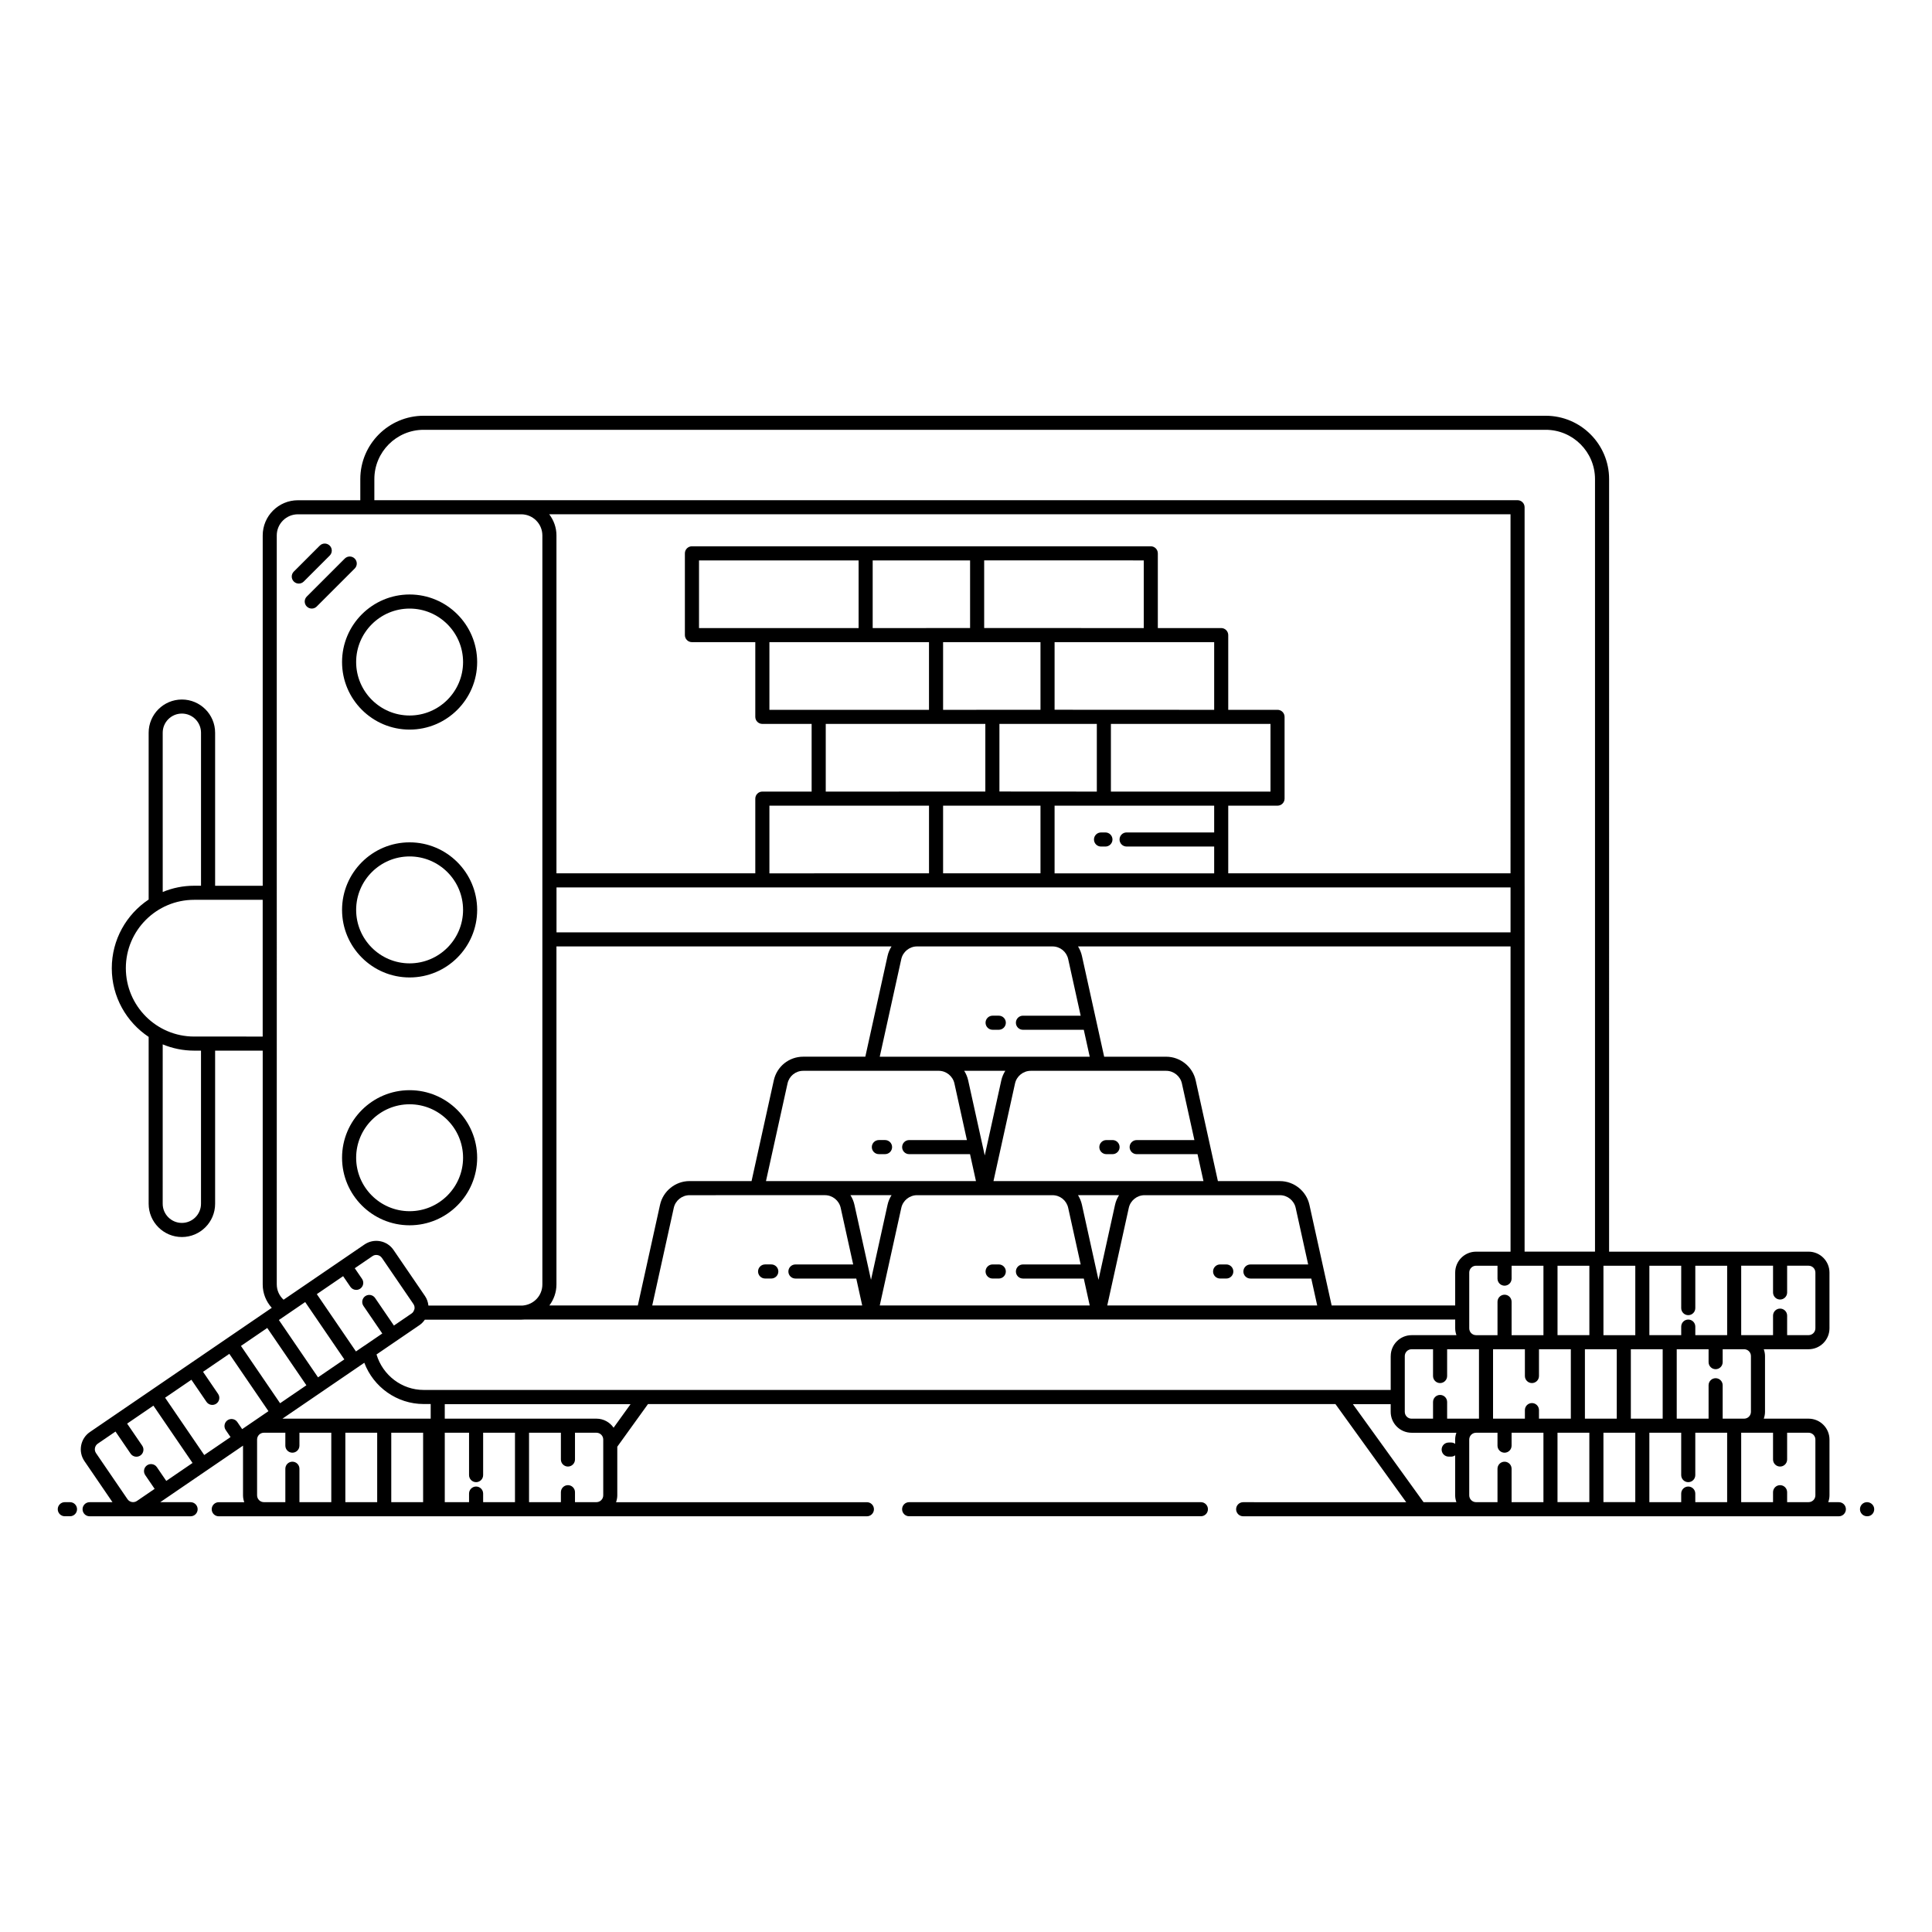 <?xml version="1.0" encoding="UTF-8"?>
<!-- Uploaded to: ICON Repo, www.svgrepo.com, Generator: ICON Repo Mixer Tools -->
<svg fill="#000000" width="800px" height="800px" version="1.1" viewBox="144 144 512 512" xmlns="http://www.w3.org/2000/svg">
 <g>
  <path d="m162.55 542.09h-1.379c-1.031 0-1.867 0.836-1.867 1.867s0.836 1.867 1.867 1.867h1.379c1.031 0 1.867-0.836 1.867-1.867-0.004-1.031-0.836-1.867-1.867-1.867z"/>
  <path d="m462.25 542.09h-77.316c-1.031 0-1.867 0.836-1.867 1.867s0.836 1.867 1.867 1.867h77.316c1.031 0 1.867-0.836 1.867-1.867s-0.836-1.867-1.867-1.867z"/>
  <path d="m631.32 542.09h-2.816c0.199-0.57 0.328-1.172 0.328-1.809v-14.785c0-3.055-2.481-5.535-5.535-5.535h-11.879c0.199-0.57 0.328-1.172 0.328-1.809v-14.785c0-0.637-0.129-1.234-0.328-1.805h11.875c3.055 0 5.535-2.481 5.535-5.535v-14.785c0-3.055-2.481-5.539-5.535-5.539h-52.867l0.004-204.73c0-9.262-7.531-16.793-16.793-16.793h-297.36c-9.262 0-16.793 7.531-16.793 16.793v5.598h-16.535c-5.144 0-9.328 4.184-9.328 9.328v92.836h-12.613v-40.551c0-4.856-3.949-8.805-8.805-8.805-4.859 0-8.809 3.949-8.809 8.805v44.203c-5.883 3.918-9.77 10.609-9.77 18.215 0 7.582 3.887 14.266 9.77 18.184v44.23c0 4.859 3.949 8.809 8.809 8.809 4.856 0 8.805-3.949 8.805-8.809v-40.578h12.613v61.965c0 2.344 0.887 4.508 2.402 6.184 2.836-1.938-40.867 27.91-48.203 32.918-2.516 1.723-3.168 5.172-1.449 7.695l7.441 10.895h-6.066c-1.031 0-1.867 0.836-1.867 1.867s0.836 1.867 1.867 1.867h26.766c1.031 0 1.867-0.836 1.867-1.867s-0.836-1.867-1.867-1.867h-8.055c0.375-0.258 12.609-8.609 12.23-8.352l9.715-6.633v13.18c0 0.637 0.129 1.238 0.328 1.809h-6.758c-1.031 0-1.867 0.836-1.867 1.867s0.836 1.867 1.867 1.867h11.965 159.8c1.031 0 1.867-0.836 1.867-1.867s-0.836-1.867-1.867-1.867h-66.477c0.199-0.57 0.328-1.172 0.328-1.809v-12.902l8.137-11.297h182.18l18.754 26.008-43.207-0.004c-1.031 0-1.867 0.836-1.867 1.867s0.836 1.867 1.867 1.867h149.84 8.023c1.031 0 1.867-0.836 1.867-1.867 0.004-1.031-0.832-1.867-1.863-1.867zm-23.305-38.723v14.785c0 0.996-0.809 1.809-1.805 1.809h-5.684v-8.855c0-1.031-0.836-1.867-1.867-1.867s-1.867 0.836-1.867 1.867v8.855h-8.441v-18.398h8.441v3.422c0 1.031 0.836 1.867 1.867 1.867s1.867-0.836 1.867-1.867v-3.422h5.684c0.996 0 1.805 0.809 1.805 1.805zm-16.613 34.582c-1.031 0-1.867 0.836-1.867 1.867v2.273h-8.438v-18.398h8.438v11.23c0 1.031 0.836 1.867 1.867 1.867s1.867-0.836 1.867-1.867v-11.23h8.441v18.398h-8.441v-2.273c0-1.031-0.836-1.867-1.867-1.867zm-46.816 4.141v-8.855c0-1.031-0.836-1.867-1.867-1.867s-1.867 0.836-1.867 1.867v8.855h-5.684c-0.996 0-1.805-0.812-1.805-1.809v-14.785c0-0.996 0.809-1.805 1.805-1.805h5.684v3.422c0 1.031 0.836 1.867 1.867 1.867s1.867-0.836 1.867-1.867v-3.422h8.441v18.398zm-18.949-28.418c-1.031 0-1.867 0.836-1.867 1.867v4.426h-5.684c-0.996 0-1.805-0.812-1.805-1.809v-14.785c0-0.996 0.809-1.805 1.805-1.805h5.684v7.094c0 1.031 0.836 1.867 1.867 1.867s1.867-0.836 1.867-1.867v-7.094h8.441v18.398h-8.441v-4.426c-0.004-1.035-0.836-1.867-1.867-1.867zm-13.086-10.305v8.984h-256.27c-5.805 0-10.855-3.902-12.5-9.406l5.164-3.527h0.004l0.004-0.004 6.231-4.254c0.566-0.387 1.027-0.883 1.406-1.434h25.555c0.328 0 0.637-0.012 0.844-0.035h31.531c0.004 0 0.012 0.004 0.016 0.004h180.87c0.004 0 0.012-0.004 0.016-0.004h34.219v2.336c0 0.637 0.129 1.234 0.328 1.805h-11.875c-3.051 0-5.535 2.481-5.535 5.535zm-272-2.738-2.219 1.516-10.371-15.188 6.969-4.758 1.93 2.824c0.359 0.527 0.949 0.812 1.543 0.812 0.363 0 0.73-0.105 1.055-0.324 0.848-0.582 1.066-1.742 0.488-2.594l-1.93-2.824 4.691-3.203c0.309-0.215 0.664-0.316 1.016-0.316 0.574 0 1.141 0.277 1.492 0.789l8.34 12.211c0.273 0.398 0.371 0.875 0.285 1.348-0.016 0.074-0.059 0.137-0.082 0.207-0.004 0.008-0.008 0.02-0.012 0.027-0.125 0.371-0.336 0.703-0.664 0.926l-4.691 3.203-4.992-7.312c-0.582-0.848-1.742-1.062-2.594-0.488-0.848 0.582-1.066 1.742-0.488 2.594l4.992 7.312-4.727 3.231c-0.02 0-0.027 0.004-0.031 0.008zm-32.375 22.105-1.281-1.875c-0.578-0.848-1.738-1.059-2.594-0.488-0.848 0.582-1.066 1.742-0.488 2.594l1.281 1.875-6.969 4.758-10.371-15.191 6.969-4.758 3.996 5.856c0.574 0.84 1.727 1.074 2.594 0.488 0.848-0.582 1.066-1.742 0.488-2.594l-3.996-5.856 6.969-4.758 10.371 15.188c-0.383 0.266-7.414 5.066-6.969 4.762zm10.051-6.863-10.371-15.188 6.969-4.758 10.371 15.188zm10.051-6.863-10.371-15.191 6.969-4.758 10.371 15.191zm336.92-29.574v18.398h-8.438v-18.398zm26.207 13.098c1.031 0 1.867-0.836 1.867-1.867v-11.23h8.441v18.398h-8.441v-2.269c0-1.031-0.836-1.867-1.867-1.867s-1.867 0.836-1.867 1.867v2.269h-8.438v-18.398h8.438v11.23c0.004 1.035 0.836 1.867 1.867 1.867zm-15.215 27.43v-18.398h8.438v18.398zm-12.172 0v-18.398h8.441v18.398zm-12.172 0v-2.269c0-1.031-0.836-1.867-1.867-1.867s-1.867 0.836-1.867 1.867v2.269h-8.438v-18.398h8.438v7.094c0 1.031 0.836 1.867 1.867 1.867s1.867-0.836 1.867-1.867v-7.094h8.441v18.398zm25.523-22.129h-8.441v-18.398h8.441zm-24.34 0h-8.441v-8.855c0-1.031-0.836-1.867-1.867-1.867s-1.867 0.836-1.867 1.867v8.855h-5.684c-0.996 0-1.805-0.809-1.805-1.805v-4.184c0-0.008 0.004-0.012 0.004-0.02 0-0.008-0.004-0.012-0.004-0.02v-10.566c0-0.996 0.809-1.809 1.805-1.809h5.684v3.422c0 1.031 0.836 1.867 1.867 1.867s1.867-0.836 1.867-1.867v-3.422h8.441zm-17.855-22.129c-3.055 0-5.535 2.484-5.535 5.539v8.719h-32.738l-5.891-26.676c-0.801-3.637-4.086-6.281-7.809-6.281h-16.445l-5.887-26.684c-0.801-3.637-4.086-6.281-7.809-6.281h-16.445c-0.082-0.379-5.969-27.062-5.887-26.684-0.207-0.926-0.562-1.781-1.039-2.543h114.62v80.891zm-69.406-111.1h-23.211c-1.031 0-1.867 0.836-1.867 1.867s0.836 1.867 1.867 1.867h23.211v7.106h-42.293v-17.93h42.293zm-71.84-7.094h25.812v17.93l-25.812 0.004zm0-43.332h25.812v17.918c-0.375 0-27.543 0.02-25.812 0.02zm40.742 21.668v17.934c-0.383 0-27.5-0.02-25.812-0.02v-17.918c0.66 0.004 27.434 0.004 25.812 0.004zm3.731 17.934v-17.934h42.293v17.934h-42.293zm27.367-21.668c-4.324 0 15.664 0.008-42.293-0.02v-17.918h42.293zm-18.66-21.664c-0.551 0-41.742-0.02-42.293-0.02v-17.918l42.293 0.004zm-46.027-17.934v17.918c-0.375 0-27.543 0.02-25.812 0.02v-17.934zm-29.543 17.934h-42.293v-17.934h42.293zm-23.637 3.731h42.293v17.934h-42.293zm14.93 21.668h42.293v17.918c-4.324 0 15.664-0.008-42.293 0.02zm27.367 21.664v17.93l-42.297 0.004v-17.93c8.34-0.004 33.957-0.004 42.297-0.004zm154.11 21.664v11.906h-252.83v-11.906h252.83zm-157.29 15.637h35.891c2.016 0 3.731 1.379 4.168 3.348l3.312 15.008h-15.301c-1.031 0-1.867 0.836-1.867 1.867s0.836 1.867 1.867 1.867h16.125l1.574 7.141h-55.648l5.711-25.879c0.43-1.941 2.18-3.352 4.168-3.352zm58.211 55.051h16.125l1.574 7.141h-55.648l5.711-25.879c0.426-1.938 2.18-3.348 4.164-3.348h35.895c1.984 0 3.738 1.41 4.164 3.348l3.312 15.008h-15.301c-1.031 0-1.867 0.836-1.867 1.867 0.008 1.027 0.84 1.863 1.871 1.863zm-74.797 13.418c-0.203-0.922-0.57-1.781-1.059-2.547h10.895c-0.488 0.77-0.855 1.625-1.059 2.547l-4.387 19.887zm6.711 26.68 5.711-25.875c0.426-1.938 2.18-3.348 4.164-3.348h35.891c2.016 0 3.731 1.379 4.168 3.348l3.312 15.008h-15.301c-1.031 0-1.867 0.836-1.867 1.867s0.836 1.867 1.867 1.867h16.125l1.574 7.137zm23.434-59.641c-0.203-0.922-0.57-1.781-1.059-2.547h10.895c-0.488 0.77-0.855 1.625-1.059 2.547l-4.387 19.887zm30.145 32.961v-0.004c-0.207-0.926-0.562-1.781-1.039-2.543h10.871c-0.488 0.77-0.855 1.625-1.059 2.547l-4.387 19.887zm-55.902-35.508h17.945c1.984 0 3.738 1.41 4.164 3.348l3.312 15.008h-15.301c-1.031 0-1.867 0.836-1.867 1.867s0.836 1.867 1.867 1.867h16.125l1.574 7.141h-55.648l5.711-25.875c0.438-1.977 2.148-3.352 4.168-3.352zm-30.145 32.961h17.949c1.984 0 3.738 1.41 4.164 3.348l3.312 15.008-15.305 0.004c-1.031 0-1.867 0.836-1.867 1.867s0.836 1.867 1.867 1.867h16.125l1.574 7.137-55.645-0.004 5.711-25.875c0.426-1.938 2.18-3.348 4.164-3.348zm92.758 29.227 5.711-25.875c0.426-1.938 2.18-3.348 4.164-3.348h35.891c1.984 0 3.738 1.41 4.164 3.348l3.312 15.008h-15.301c-1.031 0-1.867 0.836-1.867 1.867s0.836 1.867 1.867 1.867h16.125l1.574 7.137zm106.87-114.52h-74.809v-17.93h13.062c1.031 0 1.867-0.836 1.867-1.867v-21.668c0-1.031-0.836-1.867-1.867-1.867h-13.062v-19.801c0-1.031-0.836-1.867-1.867-1.867h-16.793v-19.801c0-1.031-0.836-1.867-1.867-1.867-31.637-0.008-89.676 0-121.6 0-1.031 0-1.867 0.836-1.867 1.867v21.668c0 1.031 0.836 1.867 1.867 1.867h16.793v19.801c0 1.031 0.836 1.867 1.867 1.867h13.062v17.934h-13.062c-1.031 0-1.867 0.836-1.867 1.867v19.797h-52.695v-89.551c0-2.109-0.73-4.035-1.914-5.598h254.75zm-252.84 108.95v-89.586h88.801c-0.488 0.77-0.855 1.625-1.059 2.547l-5.887 26.68h-16.445c-3.781 0-6.992 2.582-7.812 6.281l-5.891 26.684h-16.445c-3.727 0-7.008 2.641-7.809 6.281l-5.887 26.676h-23.434c1.16-1.562 1.867-3.473 1.867-5.562zm265.29 39.293h8.438v18.398h-8.438zm12.172 0h8.441v18.398h-8.441zm56.172-42.449v14.785c0 0.996-0.809 1.805-1.805 1.805h-5.684v-5.168c0-1.031-0.836-1.867-1.867-1.867s-1.867 0.836-1.867 1.867v5.168h-8.441v-18.398h8.441v7.094c0 1.031 0.836 1.867 1.867 1.867s1.867-0.836 1.867-1.867v-7.094h5.684c0.996 0 1.805 0.812 1.805 1.809zm-381.89-210.27c0-7.203 5.859-13.062 13.062-13.062h297.36c7.203 0 13.062 5.859 13.062 13.062v204.73h-18.66c0.016-201.09 0 8.758 0-197.27 0-1.031-0.836-1.867-1.867-1.867h-302.96zm-56.09 67.211c0-2.801 2.277-5.074 5.078-5.074s5.074 2.273 5.074 5.074v40.551h-1.82c-2.949 0-5.758 0.594-8.328 1.66zm10.148 124.83c0 2.801-2.273 5.078-5.074 5.078-2.801 0-5.078-2.277-5.078-5.078l0.004-42.238c2.57 1.066 5.379 1.66 8.328 1.66h1.82zm-1.82-44.312c-9.98 0-18.098-8.121-18.098-18.137 0-9.98 8.121-18.098 18.098-18.098h18.168v36.238zm21.898 65.699c0.016-198.61 0 7.461 0-198.5 0-3.086 2.512-5.598 5.598-5.598h59.191c3.086 0 5.598 2.512 5.598 5.598v198.5c0 2.894-2.164 5.289-5.148 5.586-0.137 0.02-0.293 0.008-0.449 0.012h-24.602c-0.094-0.898-0.383-1.766-0.906-2.531l-8.34-12.211c-0.836-1.223-2.094-2.043-3.551-2.316-1.461-0.266-2.93 0.039-4.148 0.871l-16.281 11.117h-0.004l-5.156 3.519c-1.129-1.039-1.801-2.473-1.801-4.047zm-47.426 42.184 4.691-3.203 4 5.856c0.582 0.855 1.75 1.066 2.594 0.488 0.848-0.582 1.066-1.742 0.488-2.594l-4-5.856 6.965-4.758 10.371 15.188-6.965 4.758-2.496-3.652c-0.578-0.848-1.75-1.059-2.594-0.488-0.848 0.582-1.066 1.742-0.488 2.594l2.496 3.652-4.691 3.203c-0.812 0.559-1.938 0.363-2.508-0.473l-8.34-12.207c-0.555-0.82-0.344-1.945 0.477-2.508zm42.211 13.699v-14.785c0-0.996 0.809-1.805 1.805-1.805h5.684v3.422c0 1.031 0.836 1.867 1.867 1.867s1.867-0.836 1.867-1.867v-3.422h8.441v18.398h-8.441v-8.855c0-1.031-0.836-1.867-1.867-1.867s-1.867 0.836-1.867 1.867v8.855h-5.684c-0.996 0-1.805-0.812-1.805-1.809zm31.828-16.59v18.398h-8.438v-18.398zm12.172 0v18.398h-8.441v-18.398zm14.039 13.098c1.031 0 1.867-0.836 1.867-1.867v-11.23h8.438v18.398h-8.438v-2.273c0-1.031-0.836-1.867-1.867-1.867s-1.867 0.836-1.867 1.867v2.273h-6.434v-18.398h6.434v11.23c0 1.031 0.836 1.867 1.867 1.867zm26.207 5.301v-2.637c0-1.031-0.836-1.867-1.867-1.867s-1.867 0.836-1.867 1.867v2.637h-8.441v-18.398h8.441v7.094c0 1.031 0.836 1.867 1.867 1.867s1.867-0.836 1.867-1.867v-7.094h5.684c0.996 0 1.805 0.809 1.805 1.805v14.785c0 0.996-0.809 1.809-1.805 1.809zm10.234-19.73c-1-1.445-2.664-2.398-4.555-2.398h-40.188v-3.84h49.238zm-48.473-2.398h-39.285l21.691-14.812c2.441 6.465 8.668 10.934 15.727 10.934h1.867zm244.39-3.84h10.02v2.035c0 3.055 2.481 5.539 5.535 5.539h11.875c-0.199 0.57-0.328 1.168-0.328 1.805v1.133c-0.297-0.199-0.633-0.344-1.016-0.344h-0.699c-1.031 0-1.867 0.836-1.867 1.867s0.836 1.867 1.867 1.867h0.699c0.383 0 0.719-0.145 1.016-0.344v10.605c0 0.637 0.129 1.238 0.328 1.809h-8.703zm115.08 25.969v-2.637c0-1.031-0.836-1.867-1.867-1.867s-1.867 0.836-1.867 1.867v2.637h-8.441v-18.398h8.441v7.094c0 1.031 0.836 1.867 1.867 1.867s1.867-0.836 1.867-1.867v-7.094h5.684c0.996 0 1.805 0.809 1.805 1.805v14.785c0 0.996-0.809 1.809-1.805 1.809z"/>
  <path d="m638.78 542.09c-1.031 0-1.867 0.836-1.867 1.867s0.836 1.867 1.867 1.867h0.082c1.031 0 1.824-0.836 1.824-1.867s-0.875-1.867-1.906-1.867z"/>
  <path d="m252.55 432.91c-9.871 0-17.902 8.031-17.902 17.902s8.031 17.902 17.902 17.902 17.902-8.031 17.902-17.902c-0.004-9.871-8.035-17.902-17.902-17.902zm0 32.07c-7.812 0-14.168-6.356-14.168-14.168s6.356-14.168 14.168-14.168 14.168 6.356 14.168 14.168-6.356 14.168-14.168 14.168z"/>
  <path d="m252.55 367.23c-9.871 0-17.902 8.031-17.902 17.902 0 9.871 8.031 17.902 17.902 17.902s17.902-8.031 17.902-17.902c-0.004-9.871-8.035-17.902-17.902-17.902zm0 32.07c-7.812 0-14.168-6.356-14.168-14.168s6.356-14.168 14.168-14.168 14.168 6.356 14.168 14.168-6.356 14.168-14.168 14.168z"/>
  <path d="m252.55 337.35c9.871 0 17.902-8.031 17.902-17.902 0-9.871-8.031-17.902-17.902-17.902s-17.902 8.031-17.902 17.902c0 9.871 8.031 17.902 17.902 17.902zm0-32.07c7.812 0 14.168 6.356 14.168 14.168s-6.356 14.168-14.168 14.168-14.168-6.356-14.168-14.168c-0.004-7.812 6.352-14.168 14.168-14.168z"/>
  <path d="m224.5 298.11 6.879-6.879c0.73-0.73 0.73-1.91 0-2.637-0.73-0.73-1.91-0.73-2.637 0l-6.879 6.879c-0.73 0.73-0.73 1.91 0 2.637s1.91 0.727 2.637 0z"/>
  <path d="m225.3 304.73c0.73 0.73 1.91 0.73 2.637 0l10.066-10.066c0.73-0.73 0.73-1.91 0-2.637-0.73-0.73-1.91-0.73-2.637 0l-10.066 10.066c-0.73 0.727-0.73 1.906 0 2.637z"/>
  <path d="m346.76 482.82h1.641c1.031 0 1.867-0.836 1.867-1.867s-0.836-1.867-1.867-1.867h-1.641c-1.031 0-1.867 0.836-1.867 1.867s0.836 1.867 1.867 1.867z"/>
  <path d="m408.69 479.09h-1.641c-1.031 0-1.867 0.836-1.867 1.867s0.836 1.867 1.867 1.867h1.641c1.031 0 1.867-0.836 1.867-1.867 0-1.035-0.836-1.867-1.867-1.867z"/>
  <path d="m468.98 479.09h-1.637c-1.031 0-1.867 0.836-1.867 1.867s0.836 1.867 1.867 1.867h1.637c1.031 0 1.867-0.836 1.867-1.867-0.004-1.035-0.836-1.867-1.867-1.867z"/>
  <path d="m376.91 449.86h1.637c1.031 0 1.867-0.836 1.867-1.867s-0.836-1.867-1.867-1.867h-1.637c-1.031 0-1.867 0.836-1.867 1.867s0.836 1.867 1.867 1.867z"/>
  <path d="m438.84 446.13h-1.641c-1.031 0-1.867 0.836-1.867 1.867s0.836 1.867 1.867 1.867h1.641c1.031 0 1.867-0.836 1.867-1.867 0-1.035-0.836-1.867-1.867-1.867z"/>
  <path d="m407.05 416.9h1.641c1.031 0 1.867-0.836 1.867-1.867s-0.836-1.867-1.867-1.867h-1.641c-1.031 0-1.867 0.836-1.867 1.867 0.004 1.035 0.836 1.867 1.867 1.867z"/>
  <path d="m436.95 364.61h-1.168c-1.031 0-1.867 0.836-1.867 1.867s0.836 1.867 1.867 1.867h1.168c1.031 0 1.867-0.836 1.867-1.867-0.004-1.031-0.836-1.867-1.867-1.867z"/>
 </g>
</svg>